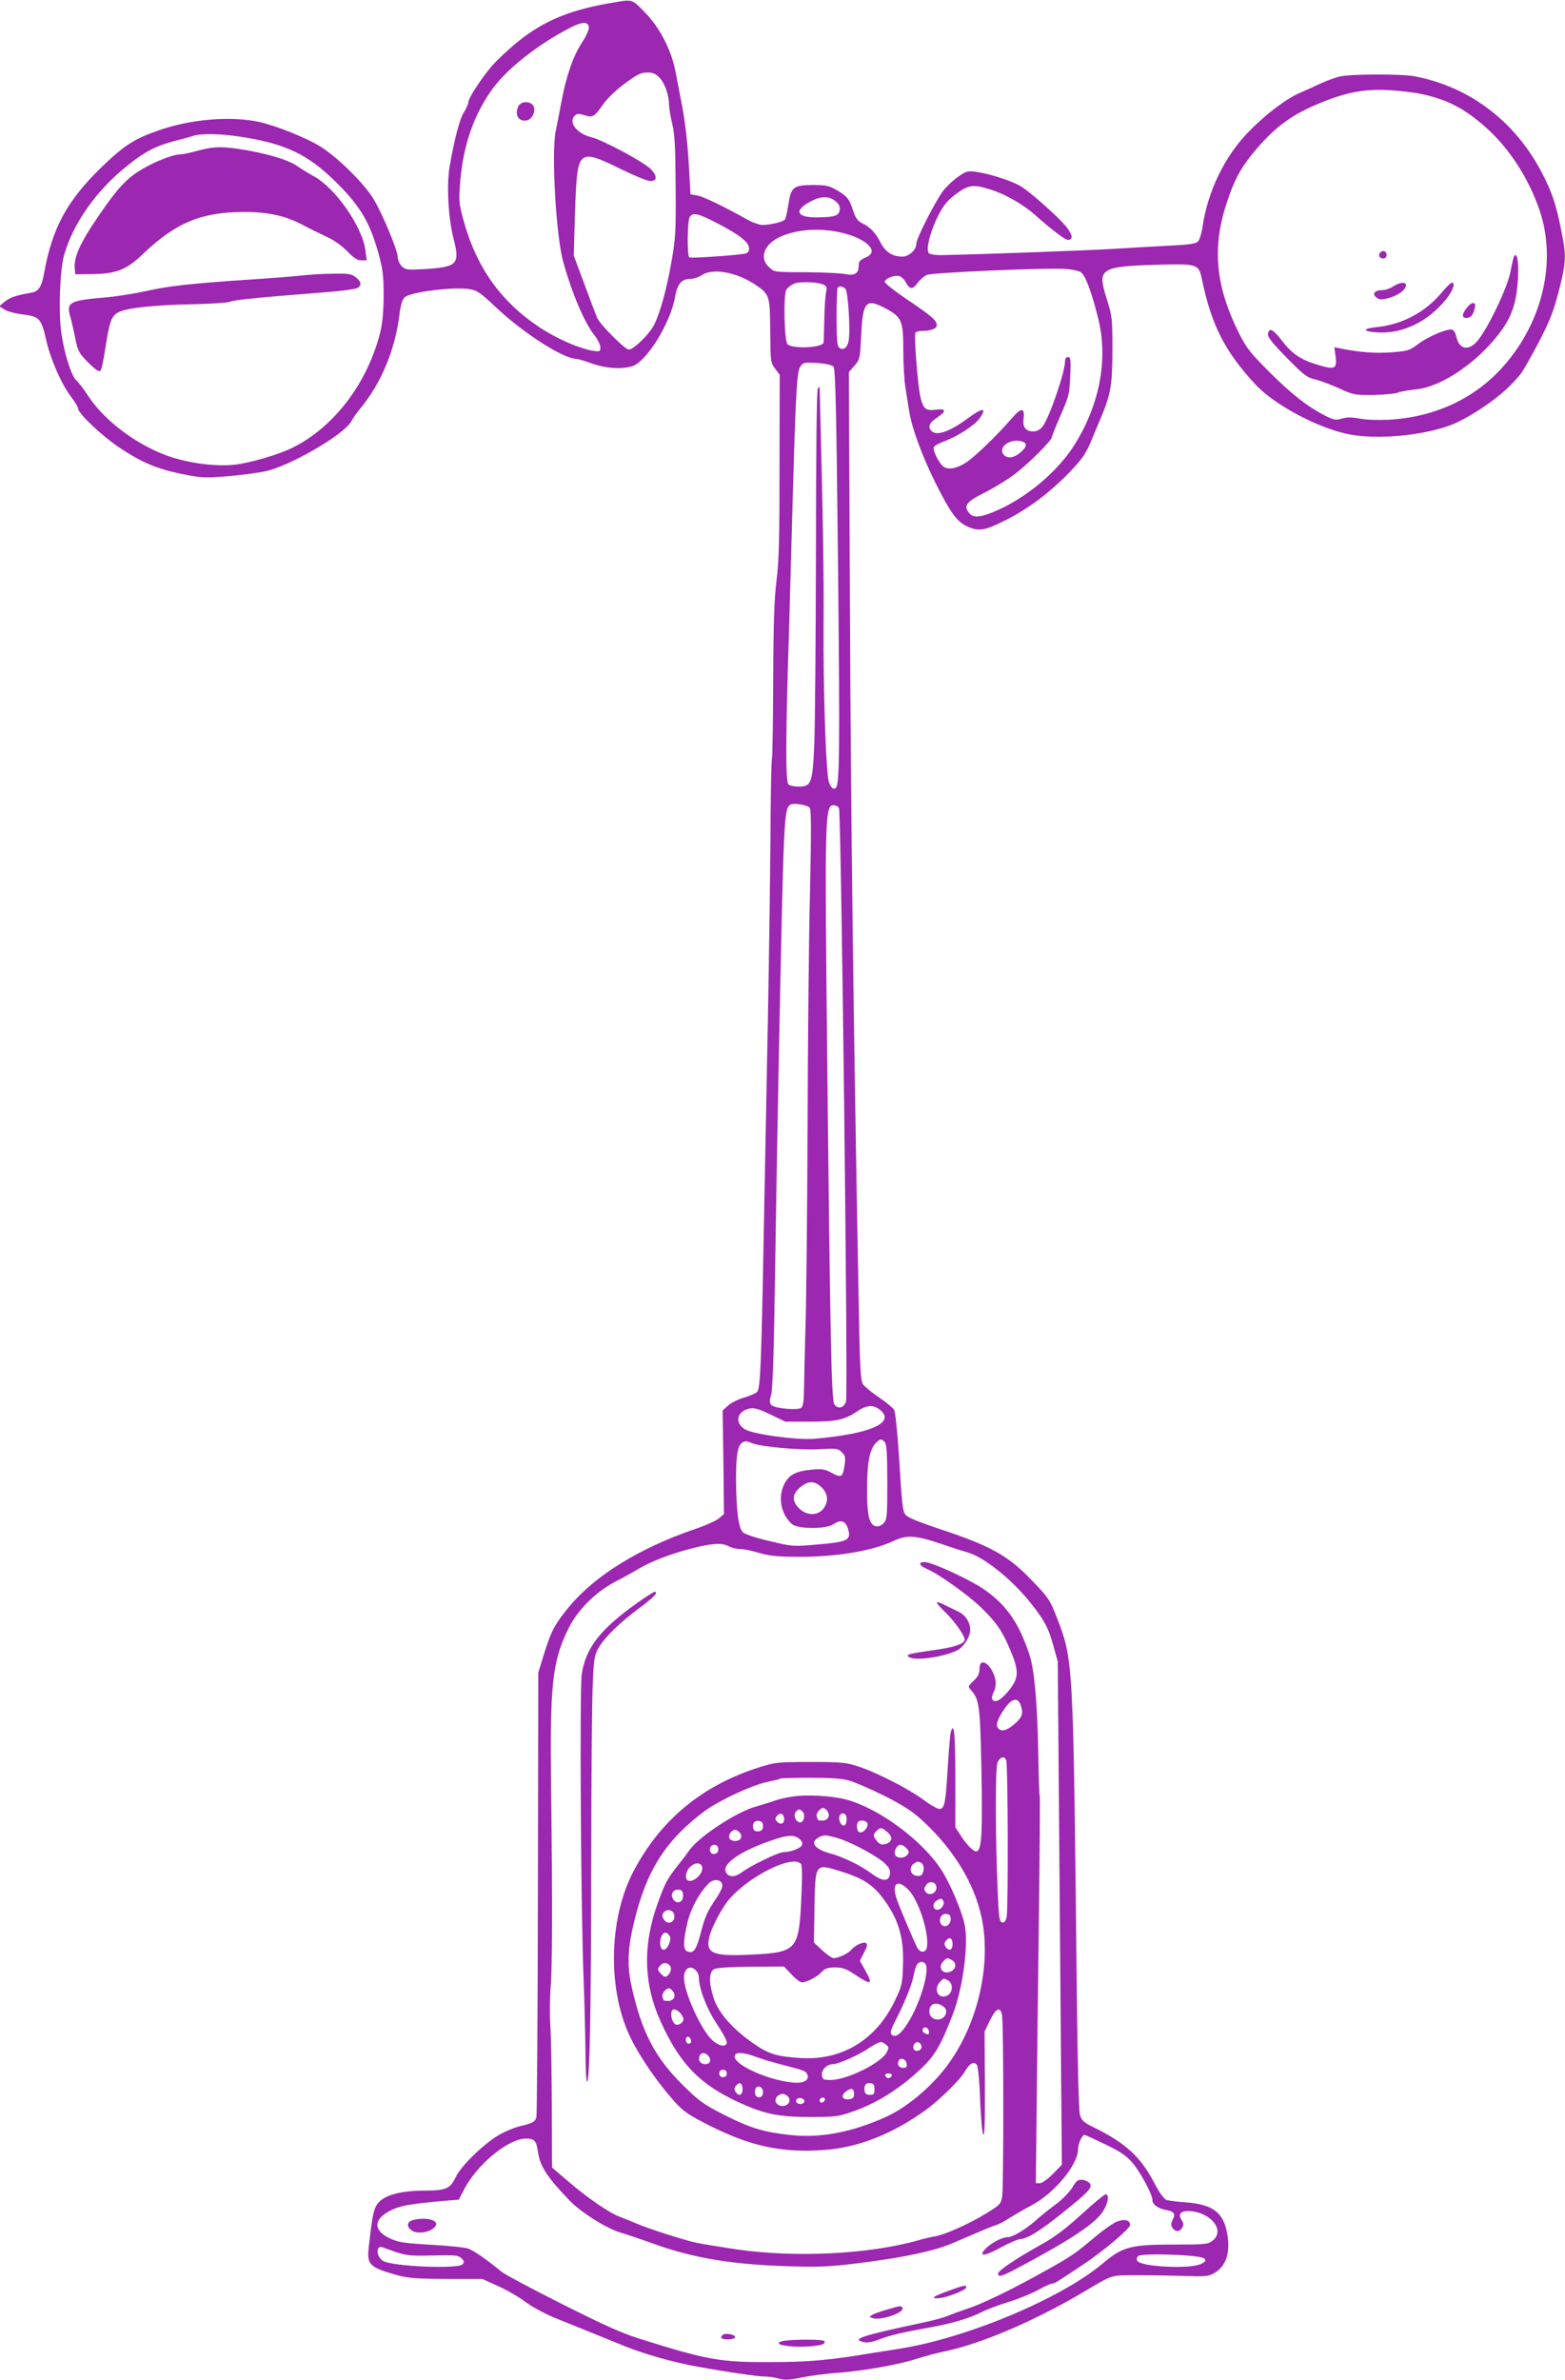 <?xml version="1.0" standalone="no"?>
<!DOCTYPE svg PUBLIC "-//W3C//DTD SVG 20010904//EN"
 "http://www.w3.org/TR/2001/REC-SVG-20010904/DTD/svg10.dtd">
<svg version="1.0" xmlns="http://www.w3.org/2000/svg"
 width="842pt" height="1280pt" viewBox="0 0 842 1280"
 preserveAspectRatio="xMidYMid meet">
<g transform="translate(0,1280) scale(0.1,-0.1)"
fill="#9c27b0" stroke="none">
<path d="M3310 12788 c-235 -38 -379 -96 -521 -210 -52 -42 -115 -101 -141
-131 -57 -66 -128 -175 -128 -196 0 -9 -11 -34 -25 -56 -23 -39 -50 -142 -76
-291 -17 -100 -7 -278 21 -387 36 -138 21 -153 -155 -164 -96 -5 -104 -4 -124
16 -11 11 -21 33 -21 47 0 36 -78 225 -128 310 -46 79 -181 215 -279 280 -72
48 -245 118 -342 139 -153 32 -367 14 -537 -46 -133 -46 -188 -82 -313 -203
-179 -175 -259 -321 -302 -556 -15 -85 -30 -108 -76 -115 -77 -13 -113 -26
-140 -49 l-27 -23 27 -17 c14 -10 59 -22 99 -27 91 -11 100 -21 127 -140 24
-104 82 -236 135 -305 20 -26 36 -53 36 -60 0 -27 127 -147 221 -210 123 -82
204 -116 343 -144 100 -20 119 -21 240 -11 72 6 163 18 201 26 132 27 425 197
464 268 9 17 30 46 46 66 114 136 190 316 214 508 6 51 15 82 28 94 28 28 261
58 349 44 40 -6 58 -18 147 -102 148 -138 359 -273 430 -273 7 0 44 -11 82
-25 75 -26 155 -32 215 -15 77 22 207 231 232 373 12 70 35 97 81 97 17 0 46
9 62 20 61 41 192 16 295 -55 70 -48 73 -58 74 -246 1 -162 2 -169 26 -201
l25 -33 -1 -490 c0 -388 -3 -516 -16 -615 -12 -95 -17 -226 -18 -539 -1 -228
-4 -419 -7 -424 -3 -5 -7 -203 -8 -440 -2 -238 -8 -677 -14 -977 -6 -300 -15
-788 -21 -1085 -14 -762 -19 -883 -37 -900 -8 -8 -40 -22 -71 -31 -31 -9 -70
-28 -85 -43 l-29 -26 4 -278 3 -279 -27 -23 c-14 -12 -73 -39 -130 -58 -298
-102 -536 -249 -675 -416 -77 -93 -98 -132 -135 -252 l-32 -104 -2 -1183 c-1
-651 -5 -1194 -8 -1207 -7 -25 -18 -32 -93 -50 -29 -7 -78 -28 -109 -46 -86
-51 -205 -168 -233 -228 -29 -61 -52 -71 -170 -71 -141 -1 -230 -29 -258 -84
-15 -28 -22 -69 -39 -219 -11 -94 3 -109 143 -149 68 -19 102 -22 273 -23
l195 0 84 -38 c47 -21 113 -59 147 -85 35 -26 103 -63 151 -83 203 -82 341
-138 388 -157 108 -43 251 -83 378 -107 176 -32 334 -55 376 -55 18 0 51 -5
71 -11 31 -9 55 -8 122 6 45 9 133 21 193 25 137 10 326 43 425 75 41 13 111
32 155 41 196 41 485 165 745 319 164 97 141 89 290 90 74 0 189 -2 255 -4 99
-4 126 -2 152 12 69 37 95 111 75 219 -21 112 -78 154 -224 165 -46 3 -92 9
-103 13 -12 5 -38 40 -59 81 -80 153 -157 224 -343 315 -44 22 -54 32 -63 63
-6 21 -12 272 -16 601 -20 1877 -18 1837 -111 2079 -34 87 -44 102 -131 192
-128 134 -222 186 -497 277 -113 38 -167 60 -181 74 -17 17 -21 47 -38 329 -8
119 -19 225 -25 237 -6 11 -43 41 -81 67 -39 26 -78 58 -87 71 -14 21 -17 91
-24 492 -28 1500 -41 2521 -46 3664 l-6 1287 30 34 c29 33 30 38 36 159 9 190
25 207 138 146 81 -45 89 -65 89 -225 0 -70 5 -155 10 -188 5 -33 14 -91 20
-128 15 -97 68 -243 145 -398 79 -157 114 -205 169 -230 62 -28 93 -23 201 31
124 61 245 152 350 261 65 68 87 99 112 159 17 41 43 103 57 136 52 123 61
176 61 364 0 164 -2 181 -27 261 -32 99 -34 131 -13 153 28 28 87 37 275 42
223 6 229 5 246 -76 52 -249 124 -390 288 -567 96 -104 315 -224 482 -264 171
-41 475 -8 619 67 139 72 262 168 330 258 13 17 55 93 95 168 58 112 78 163
106 270 37 142 40 188 23 282 -32 170 -52 235 -104 339 -144 288 -393 480
-696 537 -68 13 -342 12 -399 -1 -25 -6 -72 -23 -105 -38 -33 -16 -85 -39
-115 -52 -75 -33 -191 -122 -280 -216 -124 -130 -213 -316 -240 -502 -5 -35
-16 -71 -25 -80 -12 -12 -48 -17 -153 -22 -75 -4 -216 -12 -312 -18 -142 -8
-641 -27 -913 -33 -33 -1 -63 4 -69 10 -18 18 5 114 49 201 31 60 49 82 97
118 67 49 92 53 184 24 81 -25 175 -79 242 -138 85 -76 160 -133 175 -133 27
0 27 22 0 60 -30 43 -173 173 -243 222 -45 31 -172 73 -252 84 -43 6 -53 3
-93 -25 -25 -17 -61 -50 -80 -74 -38 -46 -147 -259 -147 -287 0 -34 -39 -70
-76 -70 -53 0 -91 25 -118 78 -26 52 -56 82 -100 103 -22 11 -33 27 -46 66
-21 64 -31 77 -89 111 -40 23 -57 27 -128 27 -105 0 -118 -11 -132 -109 -6
-38 -14 -73 -19 -78 -12 -12 -78 -27 -118 -28 -17 0 -55 13 -85 30 -133 74
-237 124 -269 129 l-35 6 -7 125 c-8 152 -22 271 -42 370 -8 41 -21 111 -30
156 -22 121 -83 241 -165 326 -70 72 -68 72 -161 56z m-142 -134 c2 -12 -14
-49 -37 -83 -48 -74 -84 -178 -111 -321 -11 -58 -24 -127 -30 -153 -24 -117 1
-564 40 -704 47 -170 114 -328 169 -397 17 -21 31 -50 31 -64 0 -23 -2 -24
-41 -18 -72 12 -193 64 -285 125 -203 134 -335 314 -405 558 -28 98 -31 117
-25 198 13 203 66 368 165 512 78 115 247 250 431 345 63 32 94 33 98 2z m382
-274 c28 -30 50 -95 50 -149 0 -16 8 -60 17 -98 13 -53 17 -125 18 -333 2
-239 0 -278 -21 -400 -28 -162 -67 -299 -100 -356 -30 -51 -107 -124 -131
-124 -20 0 -152 132 -170 170 -6 14 -37 95 -68 180 l-58 155 6 215 c7 228 15
286 44 308 28 21 71 9 205 -58 68 -33 136 -62 153 -63 40 -3 44 23 8 62 -32
36 -257 157 -321 173 -81 20 -128 84 -87 118 11 9 22 9 48 1 45 -15 55 -10
100 55 24 34 70 79 119 115 66 49 87 59 120 59 31 0 46 -6 68 -30z m4095 -85
c141 -30 231 -76 349 -180 126 -112 230 -273 289 -445 92 -270 20 -591 -186
-830 -154 -179 -370 -282 -622 -297 -58 -3 -125 -1 -159 6 -43 8 -69 8 -96 0
-32 -10 -43 -8 -91 16 -94 48 -181 116 -301 236 -100 100 -122 128 -161 205
-128 256 -147 463 -66 706 39 119 72 180 139 263 109 132 196 199 336 260 151
65 252 86 379 81 61 -2 146 -12 190 -21z m-6321 -235 c217 -37 331 -92 472
-228 141 -137 193 -224 241 -397 23 -85 27 -119 27 -225 0 -81 -7 -149 -17
-192 -67 -274 -247 -513 -472 -625 -74 -37 -229 -83 -314 -92 -105 -11 -252 9
-363 49 -167 61 -335 188 -421 317 -24 38 -54 77 -66 87 -27 24 -65 144 -81
256 -16 109 -8 334 14 415 48 173 175 353 345 487 89 72 150 103 244 128 40
10 86 23 102 28 49 17 166 13 289 -8z m3170 -341 c19 -15 26 -29 24 -47 -4
-32 -27 -40 -119 -41 -113 -2 -131 36 -39 85 55 30 99 31 134 3z m-634 -120
c121 -63 170 -102 170 -135 0 -17 -7 -25 -22 -28 -47 -9 -290 -26 -299 -20
-13 7 -11 191 1 215 16 29 44 23 150 -32z m707 -61 c70 -21 123 -60 123 -89 0
-13 -12 -25 -35 -35 -28 -12 -35 -20 -35 -43 0 -42 -22 -55 -73 -45 -23 5
-112 9 -197 10 -193 1 -182 -1 -214 29 -51 47 -26 119 56 159 100 48 246 54
375 14z m1248 -202 c25 -16 59 -108 95 -255 53 -219 4 -467 -135 -682 -88
-137 -252 -274 -409 -343 -85 -38 -127 -43 -149 -18 -36 40 -20 63 79 112 50
25 125 71 167 103 78 60 197 180 197 198 0 6 21 58 47 117 44 100 47 114 51
210 4 89 2 102 -12 102 -10 0 -16 -8 -16 -23 0 -59 -85 -305 -121 -351 -14
-17 -30 -26 -49 -26 -42 0 -59 22 -53 68 8 60 -12 62 -60 6 -80 -93 -203 -212
-252 -243 -55 -35 -104 -40 -127 -13 -25 28 -50 83 -44 97 2 7 30 23 62 34 70
27 158 84 184 121 43 60 17 60 -65 -1 -96 -70 -165 -95 -193 -67 -21 21 -13
44 25 69 56 37 56 53 0 46 -57 -8 -71 4 -86 73 -14 64 -34 327 -26 340 3 6 17
10 29 10 52 0 86 12 86 31 0 26 -28 50 -162 140 -65 44 -118 86 -118 93 0 18
54 39 79 31 12 -3 28 -20 36 -36 20 -37 36 -37 64 2 12 16 34 35 49 41 30 12
641 39 741 32 35 -2 74 -10 86 -18z m-1382 -68 c14 -7 17 -16 12 -36 -4 -15
-9 -81 -10 -147 -2 -66 -3 -123 -4 -127 -4 -28 -167 -36 -194 -9 -17 17 -23
261 -7 291 6 12 25 27 41 34 32 14 132 10 162 -6z m116 -22 c14 -16 27 -227
17 -278 -7 -39 -30 -55 -52 -37 -10 8 -13 49 -13 162 0 83 3 155 5 159 8 12
30 9 43 -6z m-65 -417 c11 -11 16 -233 25 -1094 10 -981 8 -1151 -12 -1172
-15 -14 -35 9 -41 49 -15 107 -27 512 -25 823 2 277 -3 574 -21 1275 0 13 -1
13 -10 0 -6 -9 -10 -338 -10 -875 -1 -473 -5 -940 -9 -1037 -9 -210 -16 -228
-84 -228 -24 0 -48 5 -55 12 -15 15 -15 214 -2 663 6 176 14 489 20 695 20
732 26 858 45 887 16 24 20 25 92 21 45 -3 79 -11 87 -19z m1020 -405 c24 -9
19 -30 -15 -58 -34 -29 -70 -34 -89 -11 -35 42 42 93 104 69z m-1148 -1967 c9
-9 9 -125 2 -447 -6 -239 -12 -811 -13 -1270 -2 -459 -7 -938 -11 -1065 -4
-126 -7 -276 -8 -333 -1 -79 -5 -105 -16 -113 -21 -14 -141 -3 -159 15 -12 13
-12 22 -2 56 8 28 15 228 21 657 5 340 14 854 20 1143 27 1344 28 1348 63
1373 16 10 89 -1 103 -16z m158 -4 c12 -39 49 -3149 38 -3188 -10 -35 -42 -45
-62 -19 -17 20 -23 310 -40 1919 -12 1104 -10 1254 16 1296 9 16 42 9 48 -8z
m220 -3234 c87 -69 -51 -130 -353 -156 -94 -8 -335 25 -375 52 -56 37 -40 98
29 111 25 4 50 -3 111 -33 l79 -38 130 0 c144 0 190 10 256 55 52 35 87 38
123 9z m27 -175 c9 -11 13 -66 13 -214 0 -181 -2 -201 -19 -220 -10 -11 -28
-20 -39 -18 -39 6 -51 52 -51 198 0 144 13 213 46 249 24 25 32 26 50 5z
m-714 -5 c52 -20 260 -38 362 -32 92 5 100 4 120 -16 19 -19 21 -29 15 -69 -9
-66 -17 -70 -68 -43 -38 21 -52 23 -109 18 -84 -8 -122 -27 -147 -77 -36 -70
-19 -162 40 -215 30 -28 182 -29 223 -2 44 29 69 19 82 -33 13 -52 -9 -62
-161 -75 -138 -12 -139 -12 -264 18 -70 16 -133 37 -143 47 -24 23 -36 118
-37 287 0 128 9 180 33 195 16 10 21 10 54 -3z m374 -238 c35 -35 38 -77 8
-115 -30 -38 -90 -37 -130 3 -44 44 -37 84 21 124 36 25 68 21 101 -12z m645
-304 c55 -19 117 -39 140 -45 90 -26 242 -148 343 -277 72 -91 92 -130 118
-224 l24 -86 11 -1353 11 -1353 -48 -49 c-29 -29 -58 -50 -70 -50 l-22 0 4
363 c2 199 7 666 12 1037 5 371 7 678 5 682 -3 4 -6 109 -8 235 -5 270 -21
446 -48 527 -57 172 -127 271 -251 354 -82 54 -274 142 -312 142 -37 0 -30
-19 12 -37 59 -24 222 -140 291 -207 81 -78 114 -125 157 -228 48 -112 47
-151 -5 -216 -42 -53 -77 -73 -91 -51 -4 7 -1 25 8 42 9 18 12 41 9 61 -16 83
-86 134 -86 62 0 -26 -8 -42 -32 -65 -30 -28 -31 -31 -15 -48 46 -52 50 -82
57 -414 8 -436 1 -491 -56 -438 -15 13 -40 44 -55 68 l-29 45 0 255 c0 241 -7
317 -24 259 -4 -12 -11 -99 -17 -193 -11 -190 -17 -218 -42 -223 -9 -2 -47 19
-85 47 -79 60 -258 151 -357 183 -62 20 -90 23 -255 23 -172 0 -191 -2 -270
-27 -311 -97 -538 -285 -684 -565 -133 -258 -138 -643 -10 -898 51 -103 147
-241 232 -335 52 -57 76 -73 193 -132 221 -111 392 -147 619 -129 181 14 364
87 540 214 75 54 187 164 212 209 25 43 48 55 64 34 6 -9 14 -87 17 -186 4
-94 11 -179 17 -188 7 -12 10 72 9 268 l-2 285 29 60 c32 66 55 77 65 30 9
-40 9 -918 1 -975 -7 -42 -10 -46 -87 -93 -89 -55 -220 -114 -275 -123 -19 -3
-57 -12 -85 -20 -266 -76 -663 -96 -982 -50 -93 14 -190 30 -218 36 -72 16
-256 75 -323 104 -31 13 -73 30 -92 37 -53 20 -175 104 -272 188 l-88 75 -1
330 c-1 182 -4 376 -8 431 -4 55 -3 145 1 200 10 118 11 460 3 1069 -7 567 6
690 92 866 48 100 149 201 253 254 41 21 100 54 130 72 62 37 168 78 280 107
110 28 162 32 198 13 17 -9 46 -16 64 -16 18 0 65 -9 103 -21 56 -16 99 -20
210 -21 211 0 399 32 516 87 68 32 116 29 255 -18z m424 -863 c17 -43 11 -65
-22 -96 -44 -41 -77 -53 -96 -34 -18 18 -6 54 39 116 34 47 65 52 79 14z m-76
-301 c9 -30 11 -806 2 -841 -5 -23 -13 -32 -24 -30 -15 3 -18 25 -24 158 -13
313 -14 673 -1 703 14 31 39 36 47 10z m-843 -109 c30 -8 114 -45 187 -81 104
-53 148 -81 207 -135 167 -154 279 -339 317 -523 54 -263 -28 -593 -200 -811
-84 -107 -209 -209 -312 -256 -184 -84 -356 -117 -518 -99 -145 16 -214 37
-353 107 -113 57 -136 74 -222 158 -152 150 -223 285 -278 529 -26 117 -23
209 15 362 67 272 171 433 380 588 75 55 251 137 331 154 38 8 72 16 74 19 2
2 75 4 161 4 112 0 172 -4 211 -16z m1373 -1954 c80 -38 114 -61 146 -97 43
-49 110 -172 110 -203 0 -24 29 -46 72 -54 46 -8 54 -21 37 -53 -9 -18 -10
-29 -2 -41 15 -25 40 -26 53 -2 9 17 8 26 -4 44 -18 28 -5 46 34 46 119 0 206
-103 134 -159 -25 -20 -40 -21 -210 -21 -230 0 -275 -12 -379 -100 -223 -189
-733 -403 -1095 -460 -30 -5 -95 -15 -145 -23 -227 -38 -341 -49 -542 -49
-275 -2 -348 11 -707 124 -98 30 -197 75 -422 188 -161 81 -308 159 -326 174
-80 66 -151 115 -181 125 -18 6 -108 15 -201 20 -150 9 -174 13 -222 36 -89
43 -84 104 11 150 50 25 105 34 296 51 l67 5 32 61 c72 134 237 268 330 268
46 0 56 -12 65 -75 11 -75 49 -133 170 -259 62 -64 201 -151 275 -172 30 -9
111 -36 180 -61 213 -77 430 -112 735 -120 166 -5 216 -2 396 21 225 29 380
63 473 103 34 14 95 41 136 58 41 18 86 36 100 40 14 4 48 22 75 40 28 17 79
47 115 66 123 65 250 218 250 301 0 29 22 78 35 78 2 0 51 -22 109 -50z
m-3809 -582 c49 -16 81 -20 175 -17 148 3 156 2 175 -17 12 -12 13 -19 4 -30
-22 -27 -380 -12 -428 18 -38 23 -40 87 -2 73 9 -4 43 -16 76 -27z m4344 -33
c11 -11 9 -16 -17 -29 -57 -29 -323 -16 -343 16 -5 7 -3 18 3 25 15 19 337 8
357 -12z"/>
<path d="M2790 12231 c-23 -45 -2 -86 42 -79 30 4 53 50 38 78 -14 27 -65 27
-80 1z"/>
<path d="M7427 11443 c-14 -13 -6 -33 13 -33 13 0 20 7 20 20 0 19 -20 27 -33
13z"/>
<path d="M8146 11422 c-3 -5 -12 -44 -20 -86 -16 -83 -120 -301 -176 -368 -48
-58 -100 -48 -115 23 -4 17 -13 33 -21 36 -23 9 -129 -36 -184 -77 -48 -36
-56 -38 -148 -45 -87 -6 -170 1 -270 21 l-33 7 7 -51 c8 -66 -4 -72 -99 -43
-90 27 -137 59 -194 134 -46 59 -66 67 -71 30 -2 -16 25 -50 101 -127 89 -91
110 -107 149 -115 26 -6 84 -28 130 -48 80 -37 87 -38 188 -37 58 1 117 7 132
13 15 6 58 13 95 17 116 10 278 109 399 241 107 118 142 199 151 354 5 90 -5
147 -21 121z"/>
<path d="M7495 11259 c-16 -10 -41 -19 -55 -19 -39 0 -57 -15 -41 -34 8 -9 21
-16 30 -16 36 0 95 23 118 46 42 42 4 60 -52 23z"/>
<path d="M7758 11228 c-88 -106 -215 -174 -351 -187 -84 -9 -76 -25 14 -29
133 -5 266 62 361 181 36 46 50 87 29 87 -5 0 -29 -23 -53 -52z"/>
<path d="M7891 11144 c-26 -33 -27 -54 -2 -54 23 0 37 16 46 53 9 36 -16 37
-44 1z"/>
<path d="M1065 11990 c-38 -11 -81 -20 -95 -20 -45 -1 -155 -46 -227 -93 -76
-49 -131 -114 -250 -294 -67 -103 -96 -174 -91 -225 l3 -33 85 1 c135 1 188
21 280 109 176 168 315 225 543 225 132 0 220 -20 315 -69 42 -23 103 -52 135
-67 33 -15 77 -46 105 -75 35 -36 54 -49 76 -49 l29 0 -7 53 c-15 127 -164
340 -281 401 -27 15 -65 38 -83 51 -45 32 -139 62 -268 86 -132 23 -179 23
-269 -1z"/>
<path d="M1630 11319 c-36 -4 -168 -15 -295 -23 -313 -21 -428 -34 -553 -62
-59 -13 -159 -29 -222 -34 -185 -16 -204 -26 -182 -102 7 -24 19 -77 27 -118
14 -69 20 -79 70 -130 38 -38 58 -51 65 -44 6 6 17 56 25 111 24 156 34 185
75 205 48 23 195 38 401 42 96 2 185 8 199 14 23 10 161 23 529 52 74 6 143
15 153 21 25 14 23 34 -8 58 -23 18 -39 21 -123 19 -53 0 -125 -5 -161 -9z"/>
<path d="M3425 4178 c-196 -140 -273 -239 -295 -380 -12 -78 -5 -1271 10
-1643 5 -132 9 -308 10 -392 0 -83 4 -154 8 -157 15 -9 22 360 23 1183 0 438
4 866 8 952 6 143 9 159 33 200 34 57 111 132 217 211 79 58 106 88 83 88 -5
0 -49 -28 -97 -62z"/>
<path d="M5040 4182 c0 -4 21 -28 46 -52 49 -47 104 -125 104 -147 0 -23 -56
-42 -176 -58 -127 -18 -144 -23 -123 -36 34 -22 190 1 260 37 34 17 69 73 69
108 0 43 -26 82 -67 101 -21 10 -55 26 -75 37 -21 10 -38 15 -38 10z"/>
<path d="M4265 3139 c-33 -4 -78 -15 -100 -23 -22 -8 -67 -22 -99 -31 -104
-29 -303 -160 -355 -232 -9 -13 -37 -51 -64 -84 -57 -73 -68 -93 -107 -200
-83 -227 -78 -437 15 -641 103 -227 210 -337 419 -433 137 -63 214 -79 381
-79 138 0 156 2 230 28 134 46 260 126 377 238 69 66 103 126 165 288 53 138
84 367 64 475 -14 74 -80 230 -129 304 -107 161 -338 329 -513 375 -75 19
-211 27 -284 15z m188 -81 c15 -23 1 -48 -28 -48 -14 0 -25 2 -25 4 0 2 -3 11
-6 19 -6 16 23 50 39 44 6 -2 15 -10 20 -19z m-133 -3 c14 -17 4 -55 -15 -55
-22 0 -39 38 -24 56 15 18 23 18 39 -1z m-102 -29 c6 -29 -15 -43 -35 -24 -14
14 -14 20 -3 33 16 19 34 15 38 -9z m337 -10 c0 -35 -20 -45 -34 -17 -14 25
-3 53 18 49 10 -2 16 -13 16 -32z m-450 -36 c0 -18 -6 -26 -23 -28 -13 -2 -25
3 -28 12 -10 26 4 48 28 44 17 -2 23 -10 23 -28z m562 15 c7 -20 -24 -55 -43
-48 -14 5 -19 44 -7 56 12 13 44 7 50 -8z m108 -48 c31 -26 26 -54 -13 -64
-19 -4 -30 -1 -44 17 -22 27 -22 34 -2 54 20 21 28 20 59 -7z m-795 -2 c18
-21 5 -45 -25 -45 -14 0 -28 7 -31 15 -7 17 12 45 31 45 7 0 18 -7 25 -15z
m320 -33 c14 -11 19 -23 15 -34 -7 -17 -61 -38 -101 -38 -25 0 -174 -72 -218
-105 -37 -28 -68 -32 -86 -10 -38 45 68 121 255 183 76 25 107 26 135 4z m227
-3 c79 -29 196 -94 233 -129 23 -22 31 -36 28 -57 -5 -42 -39 -42 -96 0 -65
48 -157 92 -228 111 -52 14 -84 35 -84 57 0 17 34 39 60 39 16 0 55 -10 87
-21z m-665 -41 c8 -21 -2 -38 -23 -38 -19 0 -27 29 -12 43 11 11 31 8 35 -5z
m1012 -4 c19 -19 20 -26 4 -42 -17 -17 -55 -15 -62 4 -8 20 10 54 29 54 7 0
21 -7 29 -16z m-565 -87 c7 -10 8 -64 2 -189 -13 -275 -24 -287 -269 -299
-208 -10 -246 6 -226 94 11 51 71 164 111 208 114 127 340 236 382 186z m645
7 c17 -7 21 -41 7 -63 -6 -9 -18 -11 -35 -7 -31 8 -36 49 -8 65 21 13 17 12
36 5z m-1177 -20 c12 -33 -41 -88 -74 -77 -20 7 -15 47 7 71 24 26 58 29 67 6z
m739 -25 c137 -42 189 -78 256 -177 67 -99 92 -195 86 -336 -3 -95 -6 -107
-44 -186 -101 -210 -284 -321 -507 -307 -127 8 -171 21 -253 78 -110 76 -187
163 -213 240 -28 84 -28 144 1 160 13 7 86 12 199 13 l177 1 40 -42 c21 -24
47 -43 56 -43 27 0 81 28 107 56 18 19 32 24 72 24 41 0 60 -7 109 -40 88 -58
97 -53 51 28 l-27 48 23 44 c17 33 19 45 10 51 -15 9 -59 -12 -80 -37 -15 -19
-69 -44 -94 -44 -8 0 -36 19 -61 42 l-45 42 3 186 c4 240 3 239 134 199z
m-631 -70 c5 -15 -6 -40 -41 -91 -36 -53 -54 -94 -71 -162 -26 -100 -40 -122
-72 -111 -27 8 -27 50 -2 158 18 75 63 158 114 209 24 25 64 23 72 -3z m1153
-16 c4 -30 -34 -51 -55 -30 -12 12 -13 19 -3 36 15 29 54 25 58 -6z m-150 -16
c53 -54 109 -224 100 -302 -4 -38 -37 -41 -55 -5 -20 42 -84 191 -106 251 -33
89 -1 120 61 56z m-1213 -32 c0 -38 -37 -48 -55 -15 -14 27 4 52 34 48 16 -2
21 -10 21 -33z m1401 -30 c7 -18 -13 -45 -33 -45 -23 0 -28 31 -8 46 24 18 34
18 41 -1z m-1448 -74 c6 -40 -39 -56 -58 -20 -9 15 -8 24 1 35 18 22 53 13 57
-15z m1487 -20 c0 -32 -30 -51 -49 -31 -21 22 -3 62 26 58 17 -2 23 -10 23
-27z m-1512 -92 c12 -20 -12 -74 -33 -74 -19 0 -25 47 -10 75 12 23 28 23 43
-1z m1522 -45 c0 -32 -21 -39 -38 -12 -8 12 -7 21 3 32 19 24 35 14 35 -20z
m-4 -84 c27 -15 24 -48 -6 -62 -43 -19 -73 23 -39 56 18 19 20 19 45 6z
m-1511 -48 c0 -18 -18 -42 -31 -42 -10 0 -39 30 -39 40 0 5 7 16 16 24 19 20
54 5 54 -22z m1373 19 c12 -48 -29 -187 -85 -287 -43 -76 -79 -107 -101 -85
-9 9 -5 25 20 74 48 91 90 196 98 242 4 22 12 48 17 58 12 23 44 22 51 -2z
m-1239 -27 c9 -8 16 -25 16 -37 0 -59 42 -169 95 -248 30 -45 55 -90 55 -101
0 -30 -45 -22 -82 15 -61 61 -148 256 -148 332 0 50 33 71 64 39z m1357 -54
c29 -16 26 -67 -6 -82 -46 -21 -75 33 -38 74 19 21 19 21 44 8z m-1478 -62
c15 -23 1 -48 -28 -48 -14 0 -25 2 -25 4 0 2 -3 11 -6 19 -6 16 23 50 39 44 6
-2 15 -10 20 -19z m1455 -80 c28 -23 6 -68 -33 -68 -27 0 -45 18 -45 45 0 42
39 53 78 23z m-1407 -49 c9 -17 8 -25 -4 -37 -9 -8 -22 -12 -31 -9 -18 7 -31
50 -22 72 7 20 40 5 57 -26z m1327 -82 c4 -19 -6 -21 -27 -8 -16 10 -5 34 12
28 7 -2 13 -11 15 -20z m-1280 -50 c2 -10 -3 -17 -12 -17 -10 0 -16 9 -16 21
0 24 23 21 28 -4z m1047 -21 c17 -12 18 -17 7 -40 -26 -57 -212 -150 -302
-151 -41 0 -45 2 -48 27 -3 28 27 58 61 58 26 0 135 48 182 80 36 24 60 37 76
39 3 1 14 -5 24 -13z m193 -9 c4 -20 -25 -34 -39 -20 -14 14 1 45 20 41 9 -2
17 -11 19 -21z m-1150 -49 c22 -22 14 -48 -13 -48 -27 0 -41 20 -31 45 7 18
28 19 44 3z m260 -9 c31 -12 98 -31 147 -44 110 -28 122 -32 129 -52 10 -24
-13 -43 -53 -43 -137 1 -365 103 -336 150 10 16 51 12 113 -11z m810 -37 c3
-16 -2 -22 -17 -22 -24 0 -35 15 -27 36 9 23 40 13 44 -14z m-968 -52 c0 -13
-7 -20 -20 -20 -13 0 -20 7 -20 20 0 13 7 20 20 20 13 0 20 -7 20 -20z m888
-12 c-3 -7 -11 -13 -18 -13 -7 0 -15 6 -17 13 -3 7 4 12 17 12 13 0 20 -5 18
-12z m-803 -74 c0 -32 -21 -39 -38 -12 -8 12 -7 21 3 32 19 24 35 14 35 -20z
m710 1 c0 -25 -4 -30 -25 -30 -16 0 -26 6 -28 18 -6 30 6 49 30 45 18 -2 23
-9 23 -33z m-600 -15 c0 -16 -6 -26 -18 -28 -19 -4 -32 20 -23 44 9 25 41 13
41 -16z m490 -11 c0 -18 -6 -25 -24 -27 -38 -6 -50 16 -22 39 30 24 46 20 46
-12z m-354 -15 c17 -21 0 -49 -31 -49 -31 0 -48 28 -31 49 8 9 21 16 31 16 10
0 23 -7 31 -16z m86 -20 c5 -15 -20 -24 -37 -14 -7 4 -9 13 -5 19 8 14 37 11
42 -5z m111 4 c-6 -18 -28 -21 -28 -4 0 9 7 16 16 16 9 0 14 -5 12 -12z"/>
<path d="M5769 1036 c-15 -24 -53 -63 -85 -87 -33 -24 -78 -60 -102 -81 -59
-54 -132 -98 -159 -98 -31 0 -92 -32 -121 -63 -41 -44 -6 -41 82 7 46 25 95
46 108 46 34 0 110 48 228 143 137 110 158 133 144 155 -6 9 -24 18 -40 20
-25 2 -33 -4 -55 -42z"/>
<path d="M5817 891 c-87 -79 -144 -122 -215 -161 -132 -73 -232 -140 -232
-156 0 -22 18 -17 119 37 264 141 389 223 438 287 33 44 45 102 21 102 -7 -1
-66 -49 -131 -109z"/>
<path d="M2220 861 c-35 -10 -33 -42 4 -60 33 -15 94 -3 117 25 28 34 -48 55
-121 35z"/>
<path d="M6004 851 c-21 -10 -71 -45 -109 -77 -109 -92 -132 -108 -260 -179
-181 -102 -347 -183 -428 -209 -39 -13 -88 -31 -108 -40 -20 -8 -81 -25 -135
-36 -333 -71 -387 -89 -316 -105 19 -4 48 1 83 15 56 22 135 40 276 65 106 18
216 51 273 81 25 13 90 38 145 55 55 17 127 46 161 65 33 19 67 34 74 34 14 0
23 6 170 104 108 72 250 192 250 211 0 28 -33 35 -76 16z"/>
<path d="M5103 481 c-83 -30 -98 -41 -57 -40 39 0 146 41 152 57 5 17 -11 14
-95 -17z"/>
<path d="M4775 381 c-33 -9 -69 -22 -80 -28 -19 -11 -19 -12 -2 -18 42 -17
178 30 162 55 -8 12 -7 12 -80 -9z"/>
<path d="M3887 243 c-15 -15 -5 -23 27 -23 19 0 37 4 40 9 10 16 -52 29 -67
14z"/>
<path d="M4223 213 c-18 -2 -33 -8 -33 -13 0 -14 85 -23 160 -18 71 5 94 13
85 29 -6 9 -146 10 -212 2z"/>
</g>
</svg>
